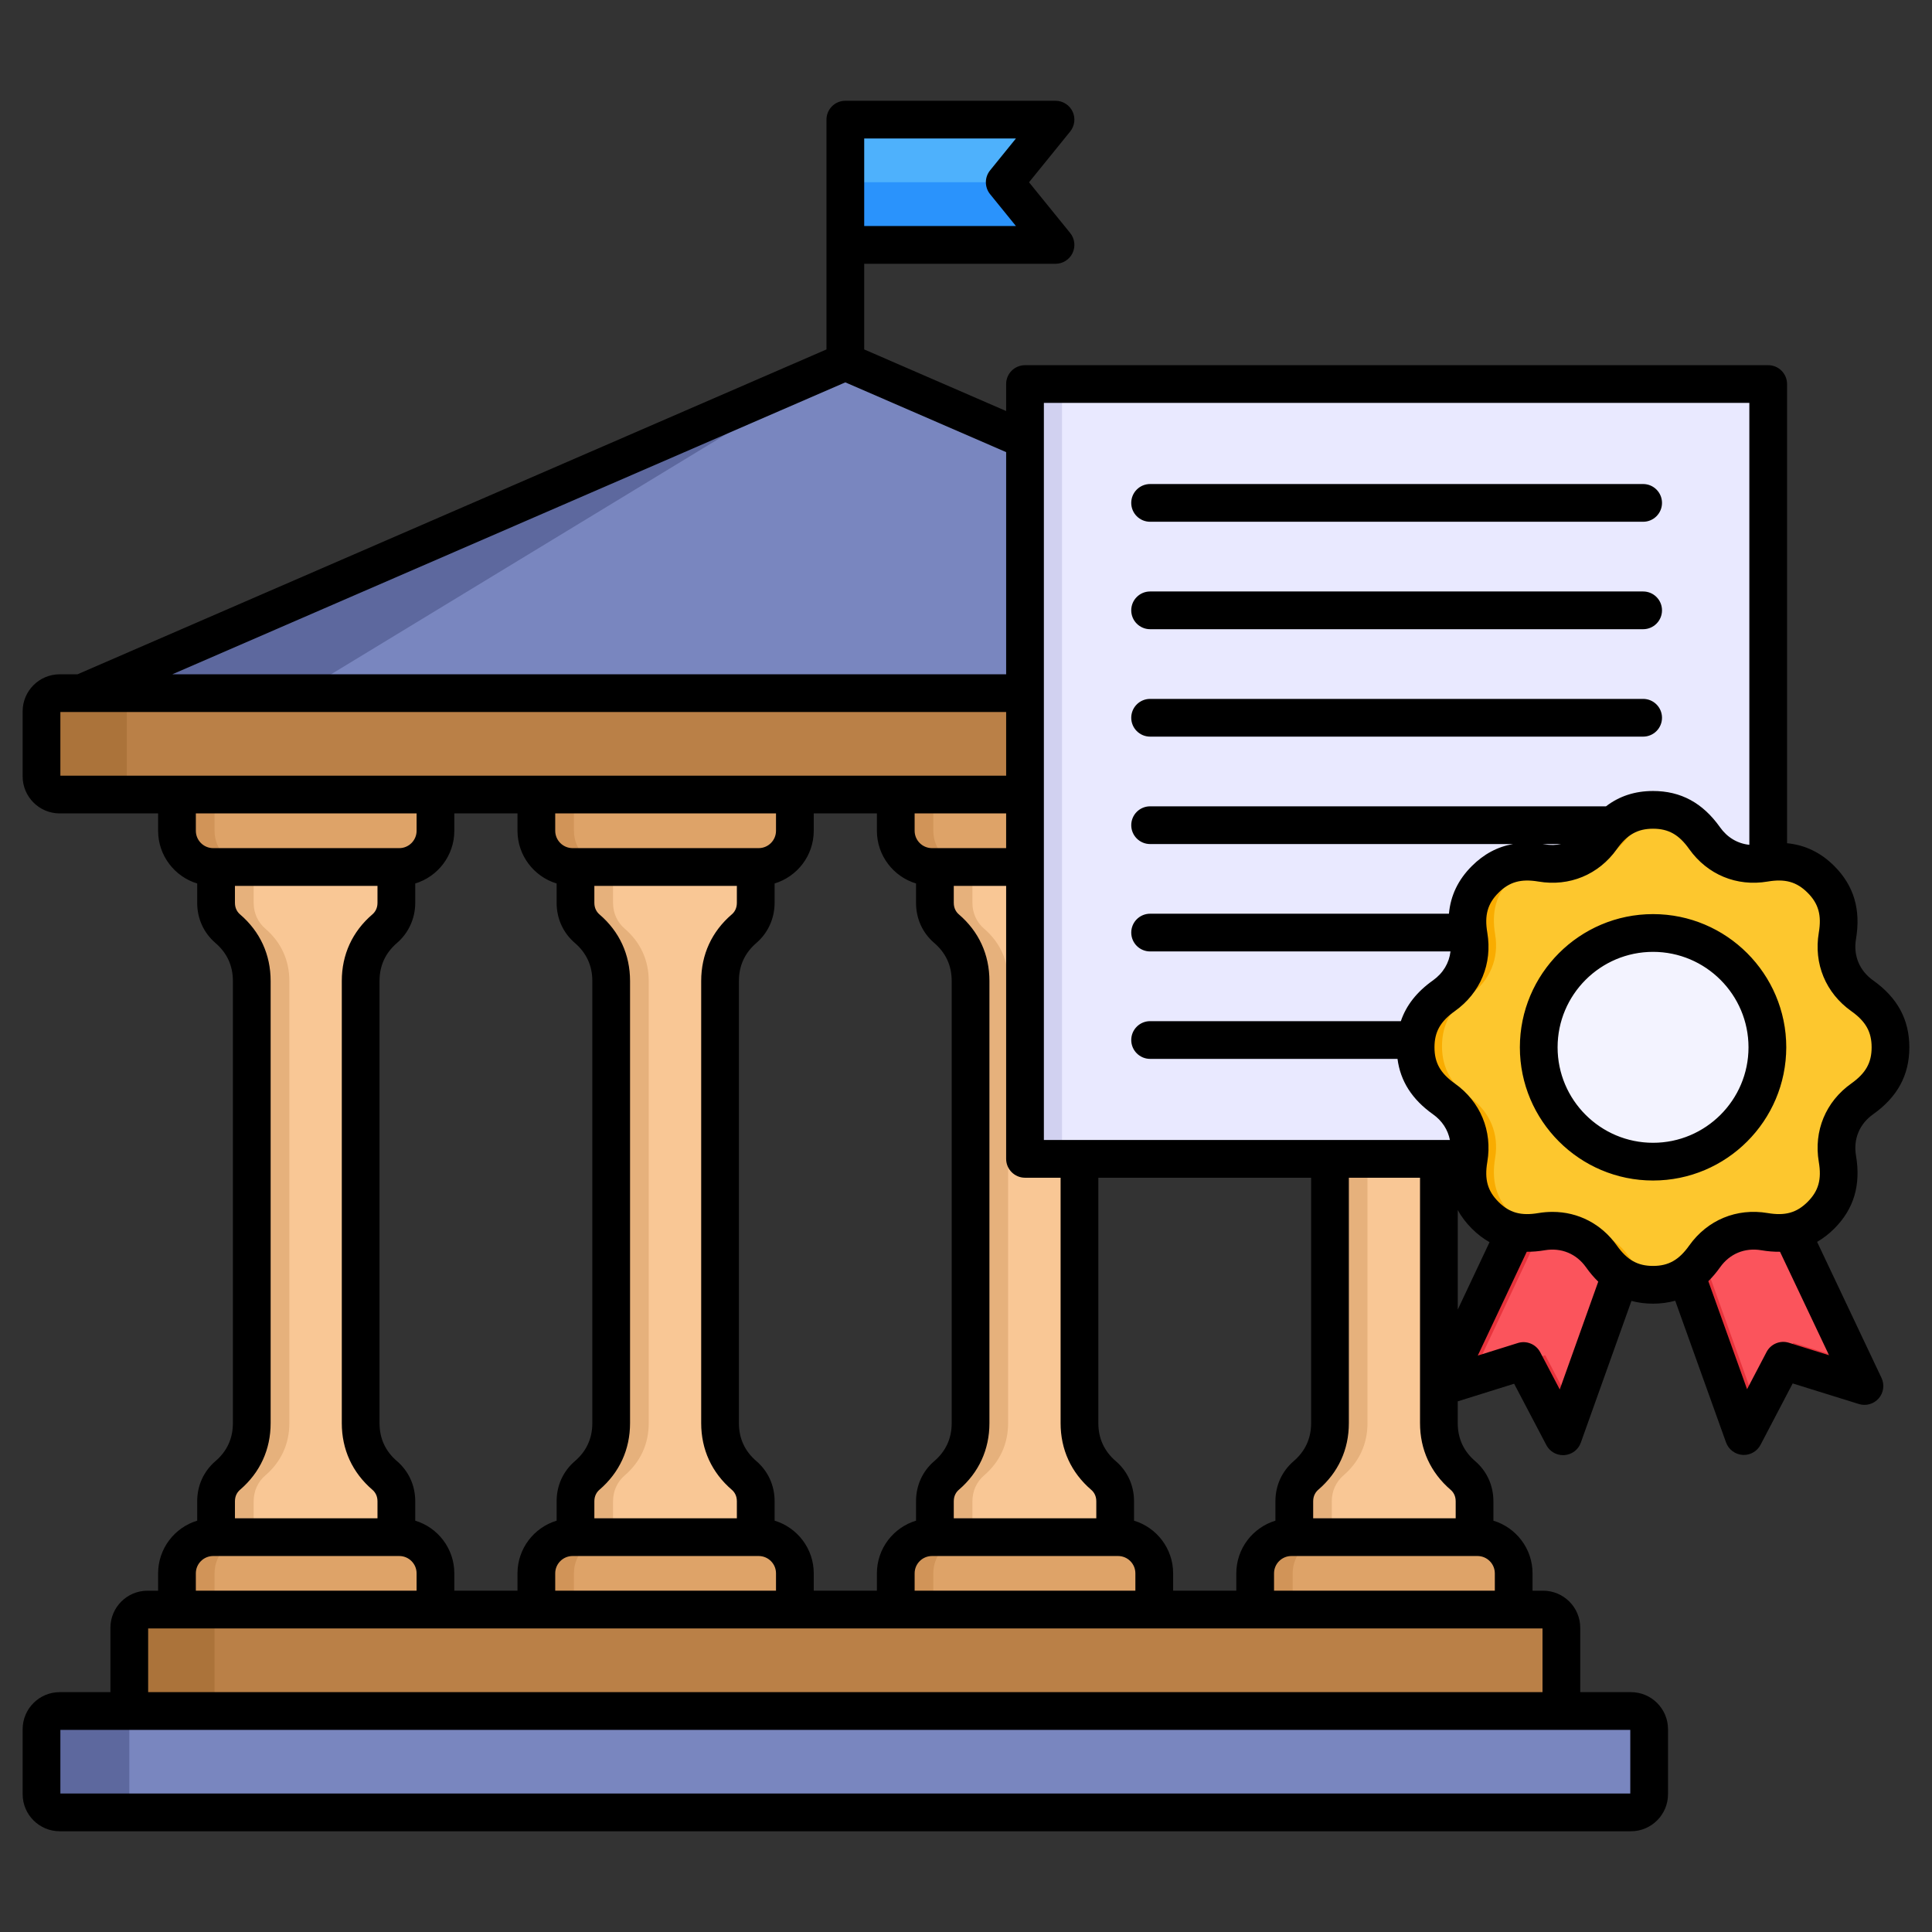 <svg id="Layer_1" viewBox="0 0 512 512" xmlns="http://www.w3.org/2000/svg" data-name="Layer 1"><rect x="0" y="0" width="512" height="512" fill="#333333" stroke="none"/><g fill-rule="evenodd"><path d="m224.013 31.699h55.707l-13.459 16.599 13.459 16.6h-55.707z" fill="#2a93fc"/><path d="m224.013 31.699h55.707l-13.459 16.599h-42.248z" fill="#4eb1fc"/><path d="m200.278 239.267c0 2.811-1.195 5.213-3.094 6.844-4.181 3.593-6.361 8.34-6.361 13.854v117.177c0 5.514 2.18 10.26 6.361 13.853 1.9 1.632 3.094 4.032 3.094 6.845v15.006h-47.767v-15.006c0-2.814 1.195-5.213 3.094-6.845 4.182-3.594 6.361-8.339 6.361-13.853v-117.177c0-5.514-2.18-10.261-6.361-13.854-1.898-1.631-3.094-4.031-3.094-6.844v-15.006h47.767z" fill="#e6b17c"/><path d="m200.278 239.267c0 2.811-1.196 5.213-3.095 6.845-4.181 3.593-6.361 8.34-6.361 13.854v117.177c0 5.514 2.18 10.26 6.361 13.854 1.9 1.632 3.095 4.031 3.095 6.845v15.006h-37.815v-15.006c0-2.814 1.195-5.213 3.094-6.845 4.182-3.594 6.361-8.34 6.361-13.854v-117.177c0-5.514-2.18-10.261-6.361-13.854-1.898-1.631-3.094-4.031-3.094-6.845v-15.006h37.815z" fill="#f9c795"/><path d="m201.048 229.762h-49.307c-5.278 0-9.597-4.318-9.597-9.597v-14.52h68.5v14.52c0 5.278-4.319 9.597-9.597 9.597z" fill="#d19458"/><path d="m201.048 229.762h-39.355c-5.278 0-9.597-4.318-9.597-9.597v-14.52h58.549v14.52c0 5.278-4.319 9.597-9.597 9.597z" fill="#dea368"/><path d="m201.048 407.346h-49.307c-5.278 0-9.597 4.318-9.597 9.597v14.52h68.5v-14.52c0-5.278-4.319-9.597-9.597-9.597z" fill="#d19458"/><path d="m201.048 407.346h-39.355c-5.278 0-9.597 4.318-9.597 9.597v14.52h58.549v-14.52c0-5.278-4.319-9.597-9.597-9.597z" fill="#dea368"/><path d="m295.516 239.267c0 2.811-1.195 5.213-3.094 6.844-4.182 3.593-6.361 8.34-6.361 13.854v117.177c0 5.514 2.18 10.26 6.361 13.853 1.9 1.632 3.094 4.032 3.094 6.845v15.006h-47.767v-15.006c0-2.814 1.195-5.213 3.094-6.845 4.182-3.594 6.362-8.339 6.362-13.853v-117.177c0-5.514-2.18-10.261-6.362-13.854-1.898-1.631-3.094-4.031-3.094-6.844v-15.006h47.767z" fill="#e6b17c"/><path d="m295.516 239.267c0 2.811-1.195 5.213-3.095 6.845-4.181 3.593-6.361 8.34-6.361 13.854v117.177c0 5.514 2.18 10.26 6.361 13.854 1.9 1.632 3.095 4.031 3.095 6.845v15.006h-37.815v-15.006c0-2.814 1.195-5.213 3.094-6.845 4.182-3.594 6.362-8.34 6.362-13.854v-117.177c0-5.514-2.18-10.261-6.362-13.854-1.898-1.631-3.094-4.031-3.094-6.845v-15.006h37.815z" fill="#f9c795"/><path d="m296.286 229.762h-49.307c-5.278 0-9.597-4.318-9.597-9.597v-14.52h68.5v14.52c0 5.278-4.319 9.597-9.597 9.597z" fill="#d19458"/><path d="m296.286 229.762h-39.355c-5.278 0-9.597-4.318-9.597-9.597v-14.52h58.548v14.52c0 5.278-4.319 9.597-9.597 9.597z" fill="#dea368"/><path d="m296.286 407.346h-49.307c-5.278 0-9.597 4.318-9.597 9.597v14.52h68.5v-14.52c0-5.278-4.319-9.597-9.597-9.597z" fill="#d19458"/><path d="m296.286 407.346h-39.355c-5.278 0-9.597 4.318-9.597 9.597v14.52h58.548v-14.52c0-5.278-4.319-9.597-9.597-9.597z" fill="#dea368"/><path d="m390.755 239.267c0 2.811-1.195 5.213-3.094 6.844-4.181 3.593-6.361 8.34-6.361 13.854v117.177c0 5.514 2.18 10.26 6.361 13.853 1.9 1.632 3.094 4.032 3.094 6.845v15.006h-47.767v-15.006c0-2.814 1.195-5.213 3.094-6.845 4.182-3.594 6.361-8.339 6.361-13.853v-117.177c0-5.514-2.18-10.261-6.361-13.854-1.899-1.631-3.094-4.031-3.094-6.844v-15.006h47.767z" fill="#e6b17c"/><path d="m390.755 239.267c0 2.811-1.195 5.213-3.094 6.845-4.182 3.593-6.361 8.34-6.361 13.854v117.177c0 5.514 2.179 10.26 6.361 13.854 1.9 1.632 3.094 4.031 3.094 6.845v15.006h-37.815v-15.006c0-2.814 1.195-5.213 3.094-6.845 4.182-3.594 6.361-8.34 6.361-13.854v-117.177c0-5.514-2.18-10.261-6.361-13.854-1.899-1.631-3.094-4.031-3.094-6.845v-15.006h37.815z" fill="#f9c795"/><path d="m391.525 229.762h-49.307c-5.278 0-9.597-4.318-9.597-9.597v-14.52h68.5v14.52c0 5.278-4.319 9.597-9.596 9.597z" fill="#d19458"/><path d="m391.525 229.762h-39.355c-5.278 0-9.597-4.318-9.597-9.597v-14.52h58.548v14.52c0 5.278-4.319 9.597-9.596 9.597z" fill="#dea368"/><path d="m391.525 407.346h-49.307c-5.278 0-9.597 4.318-9.597 9.597v14.52h68.5v-14.52c0-5.278-4.319-9.597-9.596-9.597z" fill="#d19458"/><path d="m391.525 407.346h-39.355c-5.278 0-9.597 4.318-9.597 9.597v14.52h58.548v-14.52c0-5.278-4.319-9.597-9.596-9.597z" fill="#dea368"/><path d="m21.588 183.696v21.949h404.852v-21.949l-202.427-87.798z" fill="#5d689e"/><path d="m79.495 183.696v21.949h346.945v-21.949l-202.427-87.798z" fill="#7986bf"/><path d="m105.039 239.267c0 2.811-1.195 5.213-3.094 6.844-4.182 3.593-6.361 8.34-6.361 13.854v117.177c0 5.514 2.18 10.26 6.361 13.853 1.9 1.632 3.094 4.032 3.094 6.845v15.006h-47.766v-15.006c0-2.814 1.195-5.213 3.094-6.845 4.182-3.594 6.362-8.339 6.362-13.853v-117.177c0-5.514-2.18-10.261-6.362-13.854-1.898-1.631-3.094-4.031-3.094-6.844v-15.006h47.767v15.006z" fill="#e6b17c"/><path d="m105.039 239.267c0 2.811-1.195 5.213-3.094 6.845-4.182 3.593-6.361 8.34-6.361 13.854v117.177c0 5.514 2.18 10.26 6.361 13.854 1.9 1.632 3.094 4.031 3.094 6.845v15.006h-37.815v-15.006c0-2.814 1.194-5.213 3.094-6.845 4.182-3.594 6.361-8.34 6.361-13.854v-117.177c0-5.514-2.18-10.261-6.361-13.854-1.898-1.631-3.094-4.031-3.094-6.845v-15.006h37.815z" fill="#f9c795"/><path d="m105.809 229.762h-49.307c-5.278 0-9.597-4.318-9.597-9.597v-14.52h68.501v14.52c0 5.278-4.319 9.597-9.597 9.597z" fill="#d19458"/><path d="m105.809 229.762h-39.355c-5.278 0-9.597-4.318-9.597-9.597v-14.52h58.548v14.52c0 5.278-4.319 9.597-9.597 9.597z" fill="#dea368"/><path d="m105.809 407.346h-49.307c-5.278 0-9.597 4.318-9.597 9.597v14.52h68.501v-14.52c0-5.278-4.319-9.597-9.597-9.597z" fill="#d19458"/><path d="m105.809 407.346h-39.355c-5.278 0-9.597 4.318-9.597 9.597v14.52h58.548v-14.52c0-5.278-4.319-9.597-9.597-9.597z" fill="#dea368"/></g><rect fill="#ba8047" height="26.872" rx="4.819" width="426" x="11.013" y="183.696"/><path d="m15.833 183.696h17.769v26.872h-17.769c-2.651 0-4.819-2.169-4.819-4.819v-17.233c0-2.651 2.168-4.819 4.819-4.819z" fill="#ab733a" fill-rule="evenodd"/><path d="m39.088 426.54h369.851c2.651 0 4.819 2.169 4.819 4.82v36.7h-379.489v-36.7c0-2.651 2.168-4.82 4.82-4.82z" fill="#ba8047" fill-rule="evenodd"/><path d="m39.088 426.54h17.769v41.52h-22.589v-36.7c0-2.651 2.168-4.82 4.82-4.82z" fill="#ab733a" fill-rule="evenodd"/><path d="m15.833 453.412h416.361c2.66 0 4.819 2.16 4.819 4.819v17.234c0 2.66-2.159 4.819-4.819 4.819h-416.361c-2.66 0-4.819-2.16-4.819-4.819v-17.233c0-2.66 2.16-4.82 4.82-4.82z" fill="#7986bf"/><path d="m15.833 453.412h18.435v26.872h-18.435c-2.651 0-4.819-2.169-4.819-4.82v-17.233c0-2.651 2.168-4.82 4.819-4.82z" fill="#5d689e" fill-rule="evenodd"/><path d="m271.636 101.771h196.949v205.34h-196.949z" fill="#e9e9ff"/><path d="m466.528 309.257 27.648 58.374-21.569-6.711-10.479 20.011-21.808-60.798z" fill="#e8333c" fill-rule="evenodd"/><path d="m466.528 309.257 24.386 51.485-15.662-4.873-9.381 17.914-20.06-55.928z" fill="#fb545c" fill-rule="evenodd"/><path d="m435.831 320.165-21.727 60.827-10.506-19.997-21.56 6.74 27.57-58.411z" fill="#e8333c" fill-rule="evenodd"/><path d="m435.831 320.165-18.943 53.034-7.382-14.051-19.686 6.154 25.339-53.683z" fill="#fb545c" fill-rule="evenodd"/><path d="m451.75 221.769c3.68 5.181 9.616 7.64 15.882 6.579 5.825-.988 10.697.077 14.984 4.364 4.288 4.288 5.351 9.157 4.364 14.984-1.062 6.266 1.397 12.202 6.579 15.882 4.818 3.422 7.509 7.618 7.509 13.681s-2.691 10.259-7.509 13.681c-5.182 3.68-7.641 9.617-6.579 15.882.988 5.826-.077 10.697-4.364 14.984s-9.157 5.35-14.984 4.364c-6.266-1.061-12.202 1.397-15.882 6.579-3.422 4.818-7.618 7.51-13.681 7.51s-10.26-2.692-13.681-7.51c-3.68-5.181-9.616-7.64-15.883-6.579-5.825.988-10.697-.077-14.984-4.364-4.289-4.288-5.351-9.157-4.365-14.984 1.062-6.266-1.397-12.202-6.579-15.882-4.818-3.422-7.51-7.618-7.51-13.681s2.692-10.259 7.51-13.681c5.182-3.68 7.641-9.616 6.579-15.882-.988-5.825.077-10.697 4.364-14.984 4.288-4.289 9.157-5.351 14.984-4.364 6.266 1.062 12.202-1.397 15.883-6.579 3.422-4.818 7.618-7.51 13.681-7.51s10.259 2.692 13.681 7.51z" fill="#f9ac00" fill-rule="evenodd"/><path d="m451.75 221.769c3.68 5.181 9.617 7.64 15.883 6.579 5.825-.988 10.697.077 14.984 4.364 4.288 4.288 5.35 9.157 4.364 14.984-1.062 6.266 1.397 12.202 6.579 15.882 4.818 3.422 7.51 7.618 7.51 13.681s-2.692 10.259-7.51 13.681c-5.182 3.68-7.641 9.617-6.579 15.883.988 5.825-.077 10.697-4.364 14.983-4.288 4.289-9.157 5.351-14.984 4.364-6.266-1.061-12.203 1.397-15.883 6.579-2.713 3.819-5.912 6.302-10.142 7.167-4.23-.865-7.429-3.348-10.142-7.167-3.68-5.182-9.616-7.641-15.883-6.579-.269.046-.536.087-.801.123-2.001-.437-4.12-.489-6.278-.123l-.081.013c-2.835-.584-5.421-1.975-7.824-4.377-4.289-4.288-5.351-9.157-4.364-14.984 1.062-6.266-1.397-12.203-6.579-15.883-4.818-3.422-7.51-7.618-7.51-13.681s2.691-10.259 7.51-13.681c5.181-3.68 7.64-9.616 6.579-15.882-.988-5.825.077-10.697 4.364-14.984 2.404-2.404 4.99-3.794 7.825-4.378l.081.013c2.158.366 4.277.313 6.277-.123.265.037.532.078.801.123 6.266 1.062 12.202-1.397 15.883-6.579 2.713-3.819 5.912-6.302 10.142-7.167 4.23.865 7.429 3.348 10.142 7.167z" fill="#fdc72e" fill-rule="evenodd"/><circle cx="443.311" cy="277.316" fill="#f9ac00" r="30.15" transform="matrix(.973 -.23 .23 .973 -51.855 109.27)"/><circle cx="438.069" cy="277.26" fill="#f3f3ff" r="30.15" transform="matrix(.707 -.707 .707 .707 -67.745 390.969)"/><path d="m271.636 101.771h9.811v205.34h-9.811z" fill="#d1d1f0"/><path d="m463.372 277.551c0-13.948-11.351-25.299-25.299-25.299s-25.294 11.351-25.294 25.299 11.341 25.299 25.294 25.299 25.299-11.346 25.299-25.299zm9.999 0c0 19.459-15.829 35.298-35.298 35.298s-35.293-15.839-35.293-35.298 15.829-35.303 35.293-35.303 35.298 15.834 35.298 35.303zm22.629 0c0 4.091-1.558 6.859-5.389 9.587-6.78 4.811-9.999 12.581-8.613 20.772.794 4.639-.069 7.711-2.959 10.597-2.9 2.896-5.967 3.753-10.601 2.964-8.196-1.382-15.956 1.827-20.777 8.608-2.719 3.831-5.502 5.404-9.588 5.404s-6.864-1.573-9.592-5.404c-4.071-5.737-10.259-8.916-17.039-8.916-1.23 0-2.469.098-3.733.309-4.635.789-7.706-.069-10.597-2.964-2.89-2.885-3.753-5.957-2.959-10.597 1.386-8.191-1.832-15.961-8.613-20.772-3.831-2.729-5.389-5.497-5.389-9.587s1.558-6.869 5.389-9.588c6.78-4.821 9.999-12.581 8.613-20.782-.794-4.63.069-7.701 2.959-10.592 2.891-2.886 5.967-3.748 10.597-2.969 8.201 1.392 15.961-1.832 20.772-8.598 2.729-3.841 5.502-5.404 9.592-5.404s6.869 1.563 9.588 5.404c4.821 6.765 12.581 9.989 20.777 8.598 4.634-.789 7.701.069 10.601 2.969 2.891 2.89 3.743 5.962 2.959 10.592-1.386 8.201 1.832 15.961 8.613 20.782 3.831 2.719 5.389 5.497 5.389 9.588zm-24.28 54.179c-1.577.019-3.228-.108-4.948-.402-4.389-.735-8.382.911-10.949 4.541-.98 1.372-2.013 2.592-3.101 3.66l10.268 28.63 5.169-9.872c1.122-2.136 3.61-3.165 5.913-2.449l10.641 3.312zm-48.168 7.922c-1.132-1.102-2.214-2.362-3.219-3.782-2.572-3.63-6.569-5.276-10.954-4.541-1.656.284-3.248.412-4.776.402l-12.983 27.513 10.631-3.331c2.298-.72 4.801.309 5.923 2.449l5.178 9.857zm-37.233 7.398 8.422-17.857c-1.661-.941-3.229-2.141-4.698-3.611-1.533-1.533-2.768-3.17-3.724-4.904zm9.823 69.9c0-2.528-2.062-4.59-4.6-4.59h-49.309c-2.533 0-4.6 2.062-4.6 4.59v4.6h58.51v-4.6zm12.64 14.6h-369.521v16.882h369.52v-16.882zm23.261 26.881h-416.043v16.868h416.042v-16.868zm-380.142-36.88h58.5v-4.6c0-2.528-2.063-4.59-4.591-4.59h-49.319c-2.528 0-4.591 2.062-4.591 4.59v4.6zm0-201.392c0 2.543 2.062 4.605 4.591 4.605h49.319c2.528 0 4.591-2.062 4.591-4.605v-4.596h-58.501zm-35.901-14.6h250.639v-16.868h-250.639zm29.674-26.867h220.965v-58.873l-42.618-18.489zm196.714 242.859h58.5v-4.6c0-2.528-2.058-4.59-4.586-4.59h-49.309c-2.543 0-4.605 2.062-4.605 4.59zm24.251-205.988h-24.251v4.596c0 2.543 2.062 4.605 4.605 4.605h19.645v-9.201zm14.433 161.587v-65.04h-9.431c-2.758 0-5.002-2.239-5.002-4.997v-72.35h-13.879v4.497c0 1.573.73 2.533 1.352 3.062 5.301 4.546 8.098 10.651 8.098 17.642v117.186c0 6.991-2.797 13.091-8.098 17.652-.622.529-1.352 1.489-1.352 3.047v4.512h37.772v-4.512c0-1.558-.74-2.518-1.362-3.047-5.301-4.561-8.098-10.661-8.098-17.652zm-65.418 39.8c0-6.57-4.38-12.15-10.371-13.958v-5.144c0-4.179-1.72-7.956-4.831-10.636-3.072-2.631-4.63-6.021-4.63-10.063v-117.186c0-4.042 1.558-7.422 4.62-10.063 3.077-2.641 4.84-6.521 4.84-10.641v-5.129c5.992-1.818 10.371-7.388 10.371-13.972v-4.596h16.735v4.596c0 6.584 4.375 12.155 10.371 13.972v5.129c0 4.179 1.709 7.961 4.831 10.641 3.072 2.641 4.62 6.021 4.62 10.063v117.186c0 4.042-1.548 7.432-4.62 10.063-3.121 2.68-4.831 6.457-4.831 10.636v5.144c-5.997 1.808-10.371 7.388-10.371 13.958v4.6h-16.735v-4.6zm-68.514 4.6h58.51v-4.6c0-2.528-2.058-4.59-4.6-4.59h-49.31c-2.528 0-4.6 2.062-4.6 4.59zm58.51-201.392v-4.596h-58.51v4.596c0 2.543 2.072 4.605 4.6 4.605h49.31c2.543 0 4.6-2.062 4.6-4.605zm-19.827 156.992v-117.186c0-6.991 2.807-13.096 8.108-17.642.622-.529 1.347-1.489 1.347-3.062v-4.497h-37.767v4.497c0 1.573.74 2.533 1.347 3.062 5.306 4.546 8.113 10.651 8.113 17.642v117.186c0 6.991-2.807 13.091-8.113 17.652-.608.529-1.347 1.489-1.347 3.047v4.512h37.767v-4.512c0-1.558-.725-2.518-1.347-3.047-5.301-4.561-8.108-10.661-8.108-17.652zm-114.1-117.186v117.186c0 6.991-2.802 13.091-8.103 17.652-.617.529-1.357 1.489-1.357 3.047v4.512h37.777v-4.512c0-1.558-.74-2.518-1.357-3.047-5.301-4.561-8.103-10.661-8.103-17.652v-117.186c0-6.991 2.802-13.096 8.103-17.642.617-.529 1.357-1.489 1.357-3.062v-4.497h-37.778v4.497c0 1.573.74 2.533 1.357 3.062 5.301 4.546 8.103 10.651 8.103 17.642zm48.678 156.987c0-6.57-4.37-12.15-10.357-13.958v-5.144c0-4.179-1.725-7.956-4.841-10.636-3.072-2.631-4.625-6.021-4.625-10.063v-117.186c0-4.042 1.553-7.422 4.625-10.063 3.067-2.641 4.841-6.521 4.841-10.641v-5.129c5.987-1.818 10.357-7.388 10.357-13.972v-4.596h16.74v4.596c0 6.584 4.38 12.155 10.371 13.972v5.129c0 4.179 1.72 7.961 4.841 10.641 3.062 2.641 4.62 6.021 4.62 10.063v117.186c0 4.042-1.558 7.432-4.62 10.063-3.121 2.68-4.841 6.457-4.841 10.636v5.144c-5.992 1.808-10.371 7.388-10.371 13.958v4.6h-16.74zm217.599-13.958c-5.987 1.808-10.367 7.388-10.367 13.958v4.6h-16.74v-4.6c0-6.57-4.37-12.15-10.362-13.958v-5.144c0-4.179-1.72-7.956-4.84-10.636-3.057-2.631-4.62-6.021-4.62-10.063v-65.04h56.389v65.04c0 4.042-1.558 7.432-4.62 10.063-3.116 2.68-4.84 6.457-4.84 10.636zm38.321-25.843v-65.04h-18.861v65.04c0 6.991-2.797 13.091-8.108 17.652-.607.529-1.347 1.489-1.347 3.047v4.512h37.767v-4.512c0-1.558-.73-2.518-1.352-3.047-5.296-4.561-8.098-10.661-8.098-17.652zm32.471-153.469c.201.03.387.049.588.078 1.514.26 2.964.211 4.331-.078zm-132.153 78.43v-195.338h186.955v117.108c-3.101-.319-5.845-1.93-7.77-4.649-4.59-6.472-10.401-9.612-17.749-9.612-4.782 0-8.912 1.343-12.473 4.062h-120.807c-2.763 0-5.002 2.229-5.002 5.002 0 2.758 2.239 4.997 5.002 4.997h96.169c-4.12.72-7.731 2.65-10.92 5.84-3.621 3.621-5.624 7.79-6.06 12.62h-79.189c-2.763 0-5.002 2.239-5.002 5.002s2.239 4.997 5.002 4.997h79.6c-.353 3.062-1.95 5.751-4.644 7.672-4.277 3.028-7.089 6.609-8.51 10.803h-66.447c-2.763 0-5.002 2.239-5.002 4.997s2.239 5.002 5.002 5.002h65.56c.769 5.918 3.866 10.748 9.396 14.678 2.44 1.729 3.963 4.12 4.493 6.82h-107.604zm-47.616-242.213h40.207l-6.849-8.446c-1.489-1.842-1.489-4.463 0-6.3l6.849-8.451h-40.207zm262.837 246.342c1.318 7.819-.559 14.144-5.747 19.342-1.436 1.431-2.954 2.597-4.561 3.528l17.069 36.052c.847 1.798.558 3.919-.74 5.418s-3.37 2.092-5.262 1.499l-17.539-5.458-8.52 16.27c-.872 1.661-2.582 2.68-4.429 2.68-.113 0-.23 0-.343-.01-1.979-.142-3.689-1.43-4.37-3.302l-13.467-37.557c-1.842.505-3.792.779-5.879.779-2.023 0-3.924-.25-5.722-.73l-13.419 37.566c-.661 1.871-2.371 3.16-4.35 3.302-.122.01-.24.01-.362.01-1.837 0-3.547-1.019-4.419-2.67l-8.539-16.26-14.943 4.669v5.781c0 4.042 1.553 7.432 4.62 10.063 3.111 2.68 4.831 6.457 4.831 10.636v5.144c5.992 1.808 10.372 7.388 10.372 13.958v4.6h2.817c5.414 0 9.823 4.409 9.823 9.823v17.059h13.443c5.409 0 9.818 4.399 9.818 9.818v17.23c0 5.418-4.409 9.818-9.818 9.818h-416.4c-5.414 0-9.823-4.399-9.823-9.818v-17.23c0-5.418 4.409-9.818 9.823-9.818h13.438v-17.059c0-5.413 4.399-9.823 9.818-9.823h2.822v-4.6c0-6.57 4.37-12.15 10.357-13.958v-5.144c0-4.179 1.725-7.956 4.84-10.636 3.072-2.631 4.62-6.021 4.62-10.063v-117.186c0-4.042-1.548-7.422-4.62-10.063-3.116-2.68-4.84-6.462-4.84-10.641v-5.129c-5.987-1.818-10.357-7.388-10.357-13.972v-4.596h-26.078c-5.414 0-9.823-4.404-9.823-9.823v-17.23c0-5.418 4.409-9.818 9.823-9.818h4.718l198.482-86.091v-60.896c0-2.763 2.239-5.002 4.997-5.002h55.708c1.92 0 3.684 1.107 4.512 2.846.828 1.744.578 3.802-.627 5.301l-10.91 13.453 10.91 13.448c1.205 1.499 1.455 3.562.627 5.301s-2.592 2.851-4.512 2.851h-50.706v22.698l37.615 16.324v-7.153c0-2.758 2.244-4.997 5.002-4.997h196.949c2.763 0 5.002 2.239 5.002 4.997v121.689c4.787.461 8.922 2.459 12.522 6.05 5.188 5.198 7.064 11.523 5.747 19.342-.74 4.39.911 8.378 4.541 10.959 6.457 4.59 9.597 10.391 9.597 17.74s-3.14 13.149-9.597 17.739c-3.63 2.572-5.281 6.57-4.541 10.95zm-187.067-111.028h130.659c2.758 0 4.997-2.244 4.997-5.002s-2.239-4.997-4.997-4.997h-130.659c-2.763 0-5.002 2.239-5.002 4.997s2.239 5.002 5.002 5.002zm0-56.942h130.659c2.758 0 4.997-2.239 4.997-4.997s-2.239-5.002-4.997-5.002h-130.659c-2.763 0-5.002 2.239-5.002 5.002s2.239 4.997 5.002 4.997zm-5.002 23.472c0 2.758 2.239 5.002 5.002 5.002h130.659c2.758 0 4.997-2.244 4.997-5.002s-2.239-4.997-4.997-4.997h-130.659c-2.763 0-5.002 2.239-5.002 4.997z" fill-rule="evenodd"/></svg>